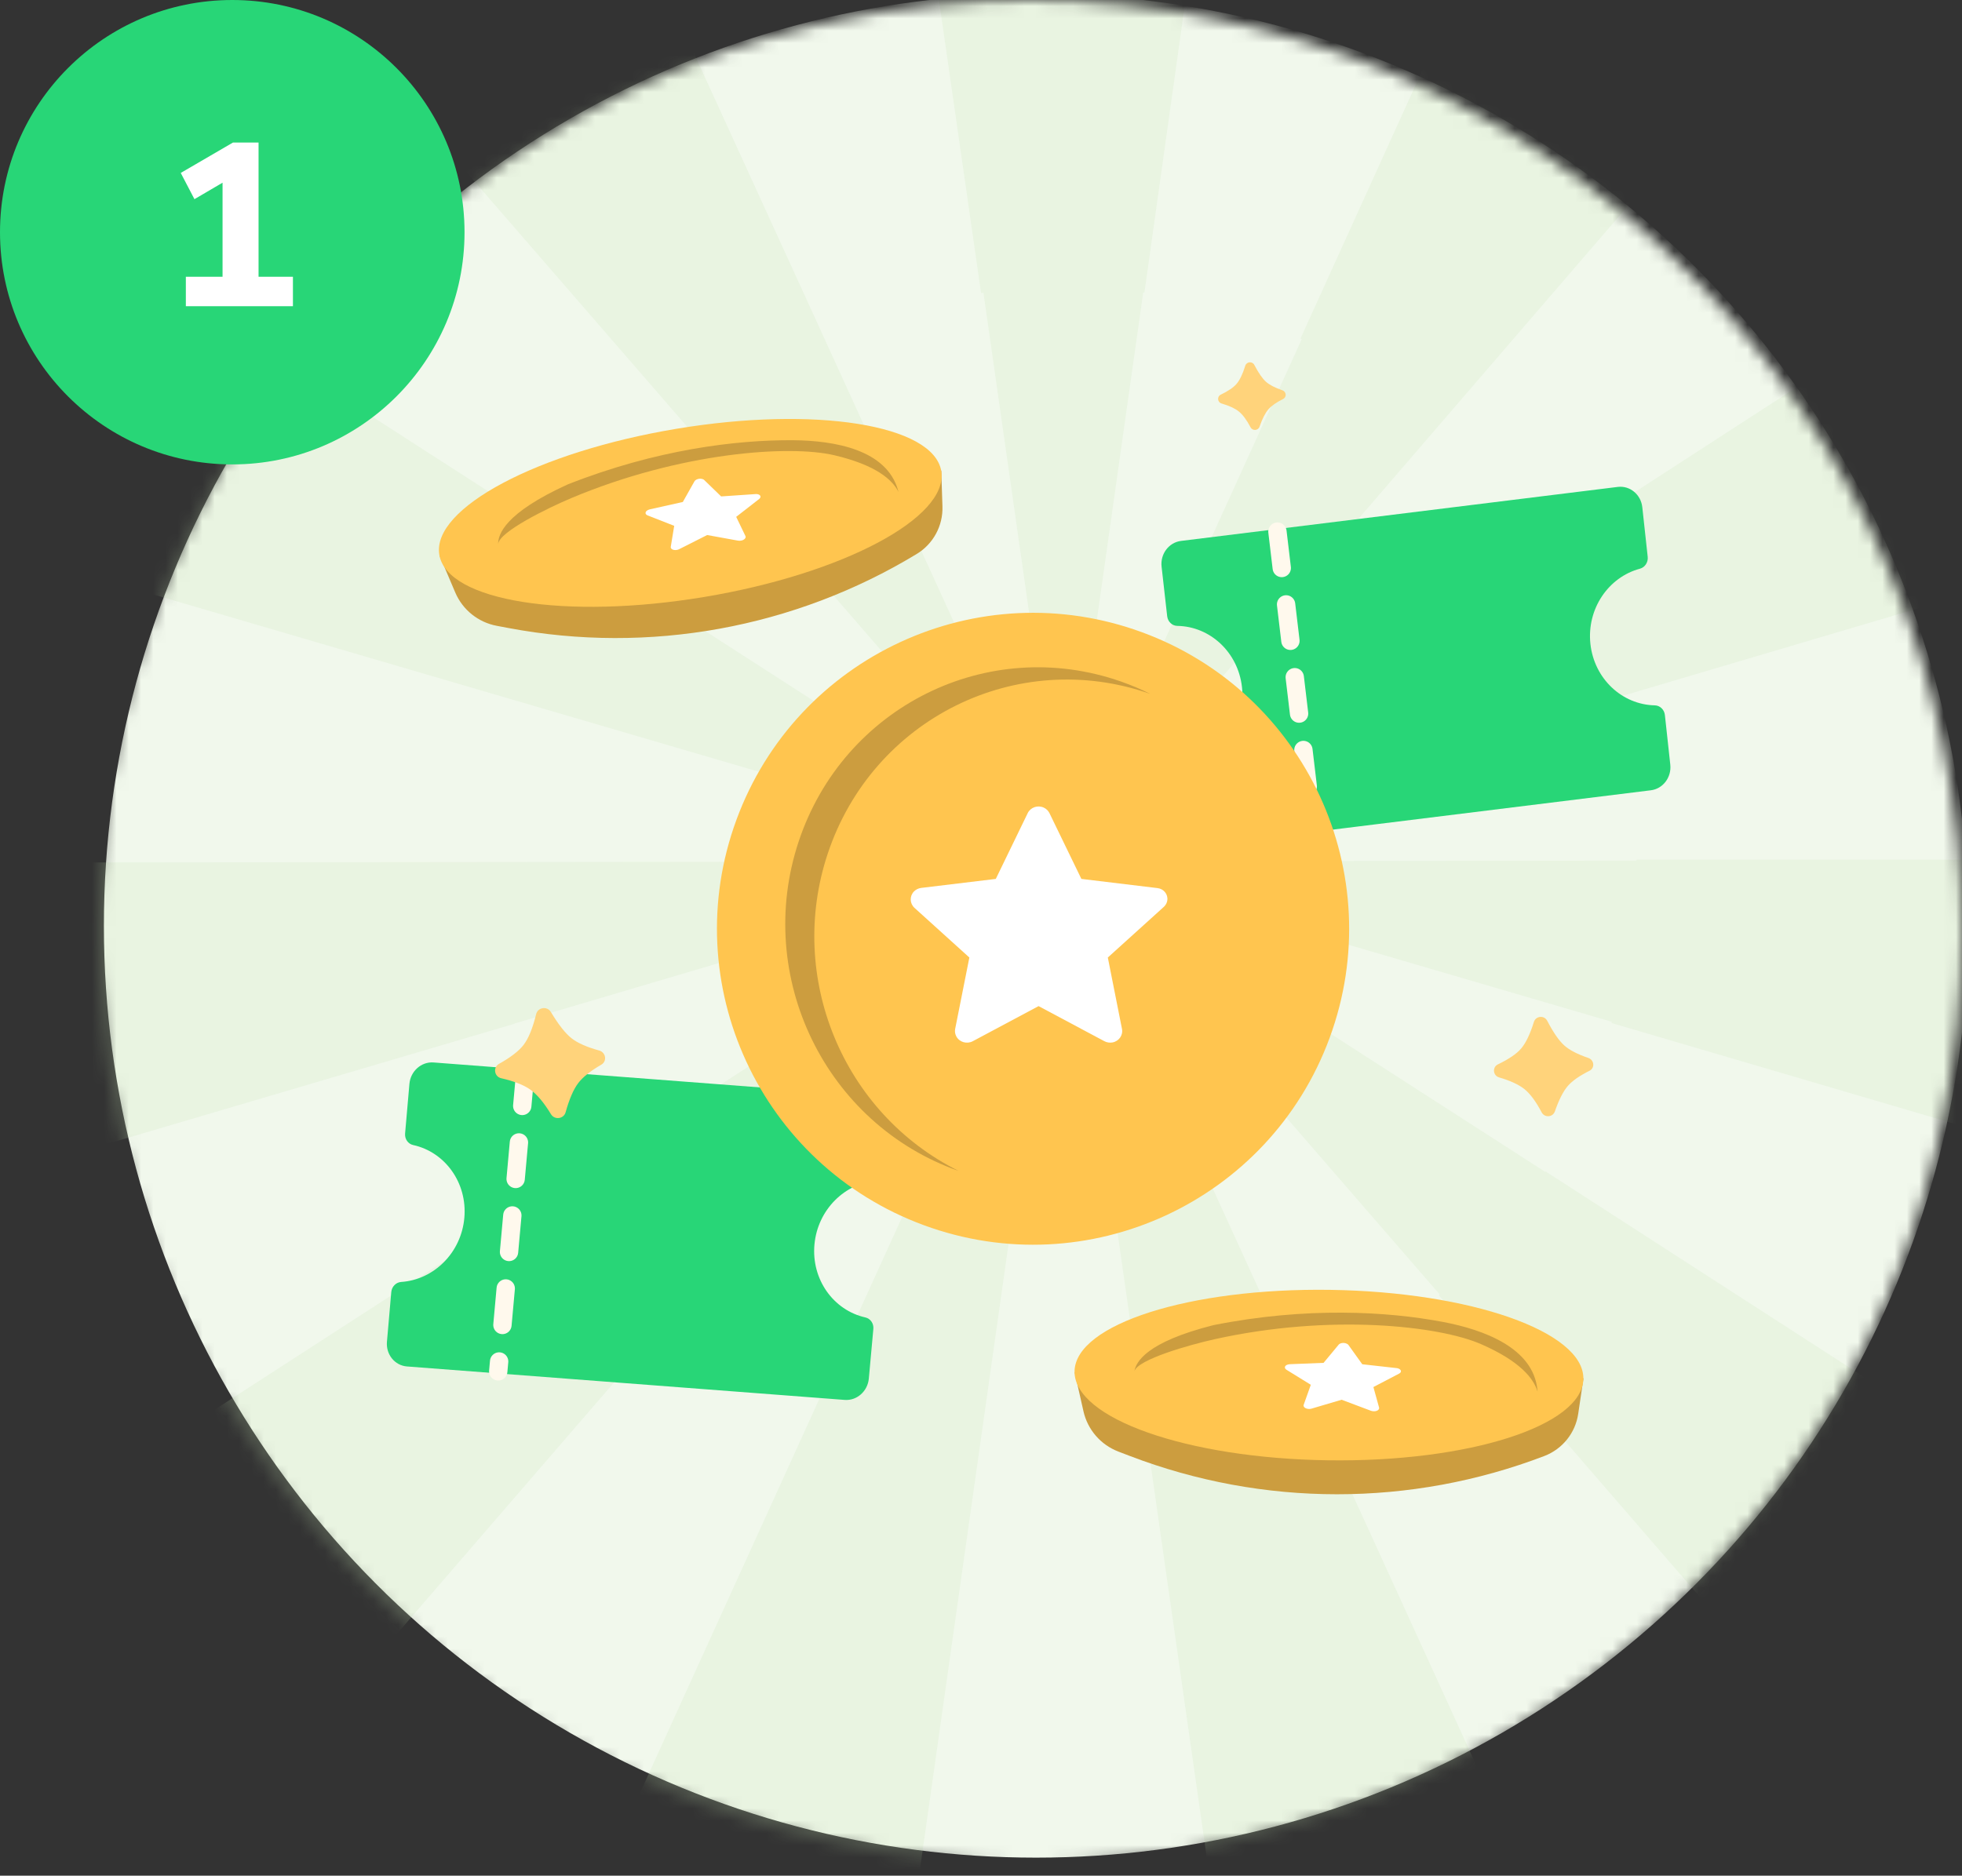 <?xml version="1.0" encoding="UTF-8"?> <svg xmlns="http://www.w3.org/2000/svg" width="160" height="153" viewBox="0 0 160 153" fill="none"><rect x="0" y="0" width="160" height="153" fill="#333333" stroke="none"/><mask id="mask0_21_12501" style="mask-type:alpha" maskUnits="userSpaceOnUse" x="7" y="0" width="153" height="153"><circle cx="83.987" cy="76.013" r="76.013" fill="#F1F8EC"></circle></mask><g mask="url(#mask0_21_12501)"><circle cx="84.486" cy="75.514" r="76.013" fill="#F1F8EC"></circle><g opacity="0.5"><path opacity="0.4" d="M73.285 -22.87L80.007 23.903L80.2 23.874L86.739 69.716L93.226 23.865H93.327L99.785 -22.15C91.022 -23.557 82.112 -23.799 73.285 -22.87V-22.87Z" fill="#C6E5B4"></path><path opacity="0.4" d="M147.545 -0.374C140.739 -6.039 133.21 -10.774 125.156 -14.454L106.051 27.624L106.156 27.672L86.845 70.11L147.545 -0.374Z" fill="#C6E5B4"></path><path opacity="0.4" d="M41.937 57.11L86.389 70.124H86.216L86.643 70.249H86.677V70.22L86.715 70.249H86.658L86.686 70.273H86.715H86.691L86.869 70.355L86.72 70.259L131.436 83.346L131.407 83.442L181.026 98.026C182.616 90.899 183.421 83.619 183.427 76.317C183.427 74.239 183.355 72.174 183.23 70.124H133.443V70.201L86.869 70.254V70.211L87.07 70.148L86.903 70.259L87.315 70.139H87.114L177.939 43.255C174.938 34.721 170.785 26.637 165.594 19.227L87.051 70.124H86.893L86.96 70.048L86.84 70.124L86.883 69.87L86.797 70.062V70.124L86.739 70.163V70.124H86.672V70.062L86.6 69.899L86.629 70.105L86.533 70.043L86.581 70.1H86.427L3.693 16.813C-2.014 24.492 -6.581 32.955 -9.867 41.94L41.937 57.11ZM86.72 70.244V70.278L86.576 70.187L86.72 70.244Z" fill="#C6E5B4"></path><path opacity="0.4" d="M56.115 34.892L86.619 70.086L67.269 27.701L47.093 -16.442C38.578 -13.065 30.569 -8.531 23.292 -2.966L56.115 34.892Z" fill="#C6E5B4"></path><path opacity="0.4" d="M126.044 95.554L126.015 95.592L86.936 70.432L117.401 105.578L117.329 105.645L153.585 147.555C160.489 140.794 166.377 133.07 171.068 124.622L126.044 95.554Z" fill="#C6E5B4"></path><path opacity="0.4" d="M86.547 70.451L47.569 95.736L47.477 95.592L-1.829 127.498C3.357 136.145 9.819 143.961 17.338 150.68L62.083 98.857L86.547 70.451Z" fill="#C6E5B4"></path><path opacity="0.4" d="M41.961 83.485L86.638 70.263L-15.768 70.374C-15.886 72.342 -15.947 74.326 -15.95 76.327C-15.954 84.223 -15.022 92.092 -13.175 99.769L41.965 83.504L41.961 83.485Z" fill="#C6E5B4"></path><path opacity="0.4" d="M86.614 70.609L42.661 167.194C51.897 171.38 61.72 174.122 71.787 175.327L86.614 70.609Z" fill="#C6E5B4"></path><path opacity="0.4" d="M86.864 70.6L101.681 174.439C111.516 172.661 121.024 169.406 129.885 164.785L86.864 70.6Z" fill="#C6E5B4"></path></g><path fill-rule="evenodd" clip-rule="evenodd" d="M35.353 86.664C34.358 86.591 33.478 87.373 33.388 88.411L33.035 92.462C32.997 92.906 33.275 93.309 33.692 93.4C36.293 93.967 38.117 96.476 37.868 99.329C37.62 102.181 35.384 104.389 32.719 104.567C32.291 104.596 31.947 104.951 31.908 105.395L31.555 109.447C31.465 110.486 32.198 111.386 33.193 111.461L68.879 114.189C69.874 114.268 70.756 113.489 70.852 112.451L71.221 108.401C71.263 107.957 70.985 107.555 70.569 107.462C67.971 106.88 66.157 104.364 66.418 101.511C66.679 98.659 68.924 96.462 71.59 96.297C72.018 96.27 72.364 95.916 72.404 95.472L72.774 91.422C72.87 90.384 72.14 89.479 71.146 89.4" fill="#28D677"></path><path d="M42.858 87.232L40.631 111.862" stroke="#FFF9ED" stroke-width="1.495" stroke-linecap="round" stroke-linejoin="round" stroke-dasharray="2.99 2.99"></path><path fill-rule="evenodd" clip-rule="evenodd" d="M96.307 44.123C95.318 44.248 94.609 45.189 94.727 46.225L95.183 50.265C95.235 50.709 95.586 51.048 96.013 51.054C98.675 51.095 100.961 53.194 101.282 56.039C101.603 58.884 99.849 61.491 97.272 62.194C96.858 62.306 96.591 62.722 96.641 63.166L97.098 67.207C97.215 68.243 98.112 68.981 99.102 68.857L134.622 64.463C135.612 64.344 136.323 63.406 136.211 62.37L135.771 58.326C135.724 57.883 135.372 57.543 134.946 57.535C132.284 57.479 130.008 55.372 129.697 52.524C129.389 49.677 131.154 47.079 133.735 46.389C134.148 46.278 134.417 45.862 134.369 45.419L133.929 41.376C133.818 40.34 132.923 39.597 131.933 39.717" fill="#28D677"></path><path d="M104.174 43.362L107.094 67.92" stroke="#FFF9ED" stroke-width="1.495" stroke-linecap="round" stroke-linejoin="round" stroke-dasharray="2.99 2.99"></path><path fill-rule="evenodd" clip-rule="evenodd" d="M60.057 66.867C64.968 53.51 79.78 46.664 93.138 51.575C106.497 56.486 113.344 71.295 108.433 84.651C103.521 98.007 88.71 104.853 75.351 99.943C61.993 95.032 55.145 80.223 60.057 66.867" fill="#FFC54F"></path><path fill-rule="evenodd" clip-rule="evenodd" d="M93.799 56.597C82.932 52.781 71.156 58.623 67.496 69.646C64.151 79.72 68.733 90.814 78.178 95.513C67.312 91.697 61.469 79.668 65.129 68.646C68.789 57.623 80.566 51.781 91.432 55.597C92.24 55.881 93.031 56.215 93.799 56.597" fill="#CC9D3F"></path><path fill-rule="evenodd" clip-rule="evenodd" d="M85.112 65.873C84.621 65.652 84.038 65.854 83.809 66.327L81.207 71.692L75.126 72.426C74.898 72.454 74.689 72.557 74.532 72.717C74.162 73.1 74.184 73.7 74.58 74.058L79.051 78.104L77.894 83.923C77.849 84.139 77.888 84.365 77.999 84.559C78.259 85.018 78.856 85.183 79.33 84.931L84.696 82.069L90.063 84.931C90.264 85.037 90.498 85.071 90.721 85.032C91.251 84.934 91.6 84.438 91.496 83.923L90.342 78.104L94.913 73.969L94.952 73.929C95.086 73.792 95.17 73.618 95.195 73.431C95.259 72.944 94.902 72.501 94.4 72.442L88.186 71.692L85.583 66.327C85.486 66.128 85.318 65.966 85.112 65.873" fill="white"></path><path d="M35.85 45.327L76.76 38.38L76.856 41.31C76.908 42.887 76.105 44.369 74.757 45.187V45.187C64.786 51.234 52.934 53.386 41.474 51.229L40.509 51.047C38.996 50.763 37.726 49.741 37.124 48.325L35.85 45.327Z" fill="#CC9D3F"></path><ellipse cx="56.292" cy="41.836" rx="6.952" ry="20.749" transform="rotate(80.533 56.292 41.836)" fill="#FFC54F"></ellipse><path d="M68.037 37.134C71.427 37.931 72.773 39.127 73.271 40.124C73.26 40.079 73.248 40.034 73.235 39.989C72.3 36.684 68.089 35.933 64.655 35.908C60.052 35.876 53.507 36.667 46.301 39.512C41.121 41.869 40.623 43.614 40.623 44.361C40.745 43.364 44.629 41.454 46.604 40.623C55.495 36.885 64.383 36.274 68.037 37.134Z" fill="#CC9D3F"></path><path fill-rule="evenodd" clip-rule="evenodd" d="M57.195 39.054C56.966 39.023 56.714 39.118 56.63 39.266L55.684 40.946L52.992 41.547C52.891 41.57 52.801 41.612 52.738 41.667C52.588 41.8 52.622 41.967 52.814 42.042L54.981 42.892L54.7 44.606C54.689 44.669 54.716 44.731 54.774 44.778C54.909 44.89 55.183 44.898 55.385 44.796L57.67 43.642L60.19 44.1C60.284 44.117 60.39 44.111 60.489 44.086C60.722 44.024 60.858 43.861 60.79 43.723L60.036 42.159L61.914 40.698L61.93 40.684C61.984 40.637 62.014 40.582 62.018 40.528C62.027 40.387 61.849 40.285 61.622 40.301L58.809 40.493L57.425 39.151C57.373 39.101 57.291 39.066 57.195 39.054" fill="white"></path><path d="M87.639 111.941L129.132 112.425L128.702 115.326C128.471 116.886 127.416 118.2 125.943 118.764V118.764C115.052 122.93 103.005 122.927 92.116 118.754L91.2 118.403C89.762 117.852 88.695 116.62 88.356 115.118L87.639 111.941Z" fill="#CC9D3F"></path><ellipse cx="108.376" cy="112.164" rx="6.952" ry="20.749" transform="rotate(90.839 108.376 112.164)" fill="#FFC54F"></ellipse><path d="M120.773 109.638C123.965 111.03 125.075 112.447 125.387 113.517C125.384 113.47 125.38 113.424 125.376 113.378C125.047 109.959 121.039 108.466 117.664 107.828C113.141 106.972 106.561 106.58 98.962 108.089C93.444 109.482 92.642 111.109 92.508 111.845C92.806 110.886 96.969 109.701 99.062 109.237C108.477 107.149 117.331 108.139 120.773 109.638Z" fill="#CC9D3F"></path><path fill-rule="evenodd" clip-rule="evenodd" d="M109.761 109.576C109.541 109.505 109.276 109.553 109.167 109.684L107.936 111.167L105.18 111.277C105.076 111.282 104.98 111.308 104.908 111.35C104.737 111.454 104.74 111.624 104.916 111.733L106.896 112.956L106.313 114.592C106.291 114.653 106.306 114.718 106.354 114.775C106.467 114.91 106.735 114.966 106.952 114.902L109.408 114.176L111.804 115.077C111.894 115.11 112 115.124 112.101 115.116C112.342 115.097 112.504 114.961 112.463 114.813L112 113.14L114.109 112.038L114.127 112.027C114.189 111.99 114.229 111.942 114.242 111.889C114.276 111.752 114.119 111.62 113.893 111.595L111.091 111.281L109.969 109.713C109.927 109.654 109.853 109.606 109.761 109.576" fill="white"></path><path fill-rule="evenodd" clip-rule="evenodd" d="M40.873 87.951C40.304 87.821 40.19 87.061 40.696 86.777C41.65 86.243 42.318 85.728 42.698 85.231C43.098 84.71 43.44 83.875 43.722 82.725C43.861 82.16 44.621 82.047 44.922 82.547C45.55 83.589 46.117 84.308 46.625 84.703C47.111 85.082 47.856 85.411 48.861 85.689C49.41 85.84 49.527 86.562 49.035 86.846C48.158 87.353 47.534 87.852 47.159 88.341C46.772 88.847 46.428 89.642 46.126 90.724C45.971 91.276 45.228 91.373 44.93 90.882C44.353 89.931 43.788 89.26 43.233 88.869C42.704 88.496 41.916 88.19 40.873 87.951" fill="#FFD37B"></path><path fill-rule="evenodd" clip-rule="evenodd" d="M99.617 32.912C99.275 32.812 99.234 32.344 99.554 32.19C100.156 31.9 100.582 31.611 100.833 31.322C101.097 31.019 101.337 30.523 101.552 29.832C101.658 29.493 102.126 29.452 102.291 29.768C102.634 30.428 102.953 30.888 103.248 31.148C103.53 31.398 103.972 31.627 104.575 31.834C104.904 31.947 104.948 32.392 104.637 32.546C104.083 32.823 103.684 33.103 103.436 33.388C103.181 33.682 102.941 34.154 102.716 34.802C102.601 35.133 102.144 35.165 101.981 34.853C101.665 34.252 101.345 33.821 101.022 33.562C100.713 33.314 100.245 33.098 99.617 32.912" fill="#FFD37B"></path><path fill-rule="evenodd" clip-rule="evenodd" d="M122.247 87.881C121.745 87.733 121.684 87.046 122.154 86.82C123.038 86.394 123.665 85.969 124.033 85.546C124.42 85.1 124.773 84.372 125.089 83.357C125.245 82.859 125.932 82.8 126.174 83.264C126.679 84.233 127.147 84.908 127.581 85.29C127.994 85.657 128.644 85.993 129.529 86.297C130.012 86.463 130.077 87.117 129.621 87.343C128.807 87.749 128.22 88.161 127.857 88.579C127.482 89.011 127.13 89.704 126.799 90.656C126.63 91.142 125.959 91.188 125.719 90.731C125.255 89.848 124.786 89.215 124.311 88.834C123.857 88.471 123.169 88.153 122.247 87.881" fill="#FFD37B"></path></g><circle cx="18.941" cy="18.941" r="18.941" fill="#28D677"></circle><path d="M15.156 24.978V22.573H18.149V14.902L15.857 16.246L14.74 14.106L19.001 11.625H21.085V22.573H23.888V24.978H15.156Z" fill="white"></path></svg> 